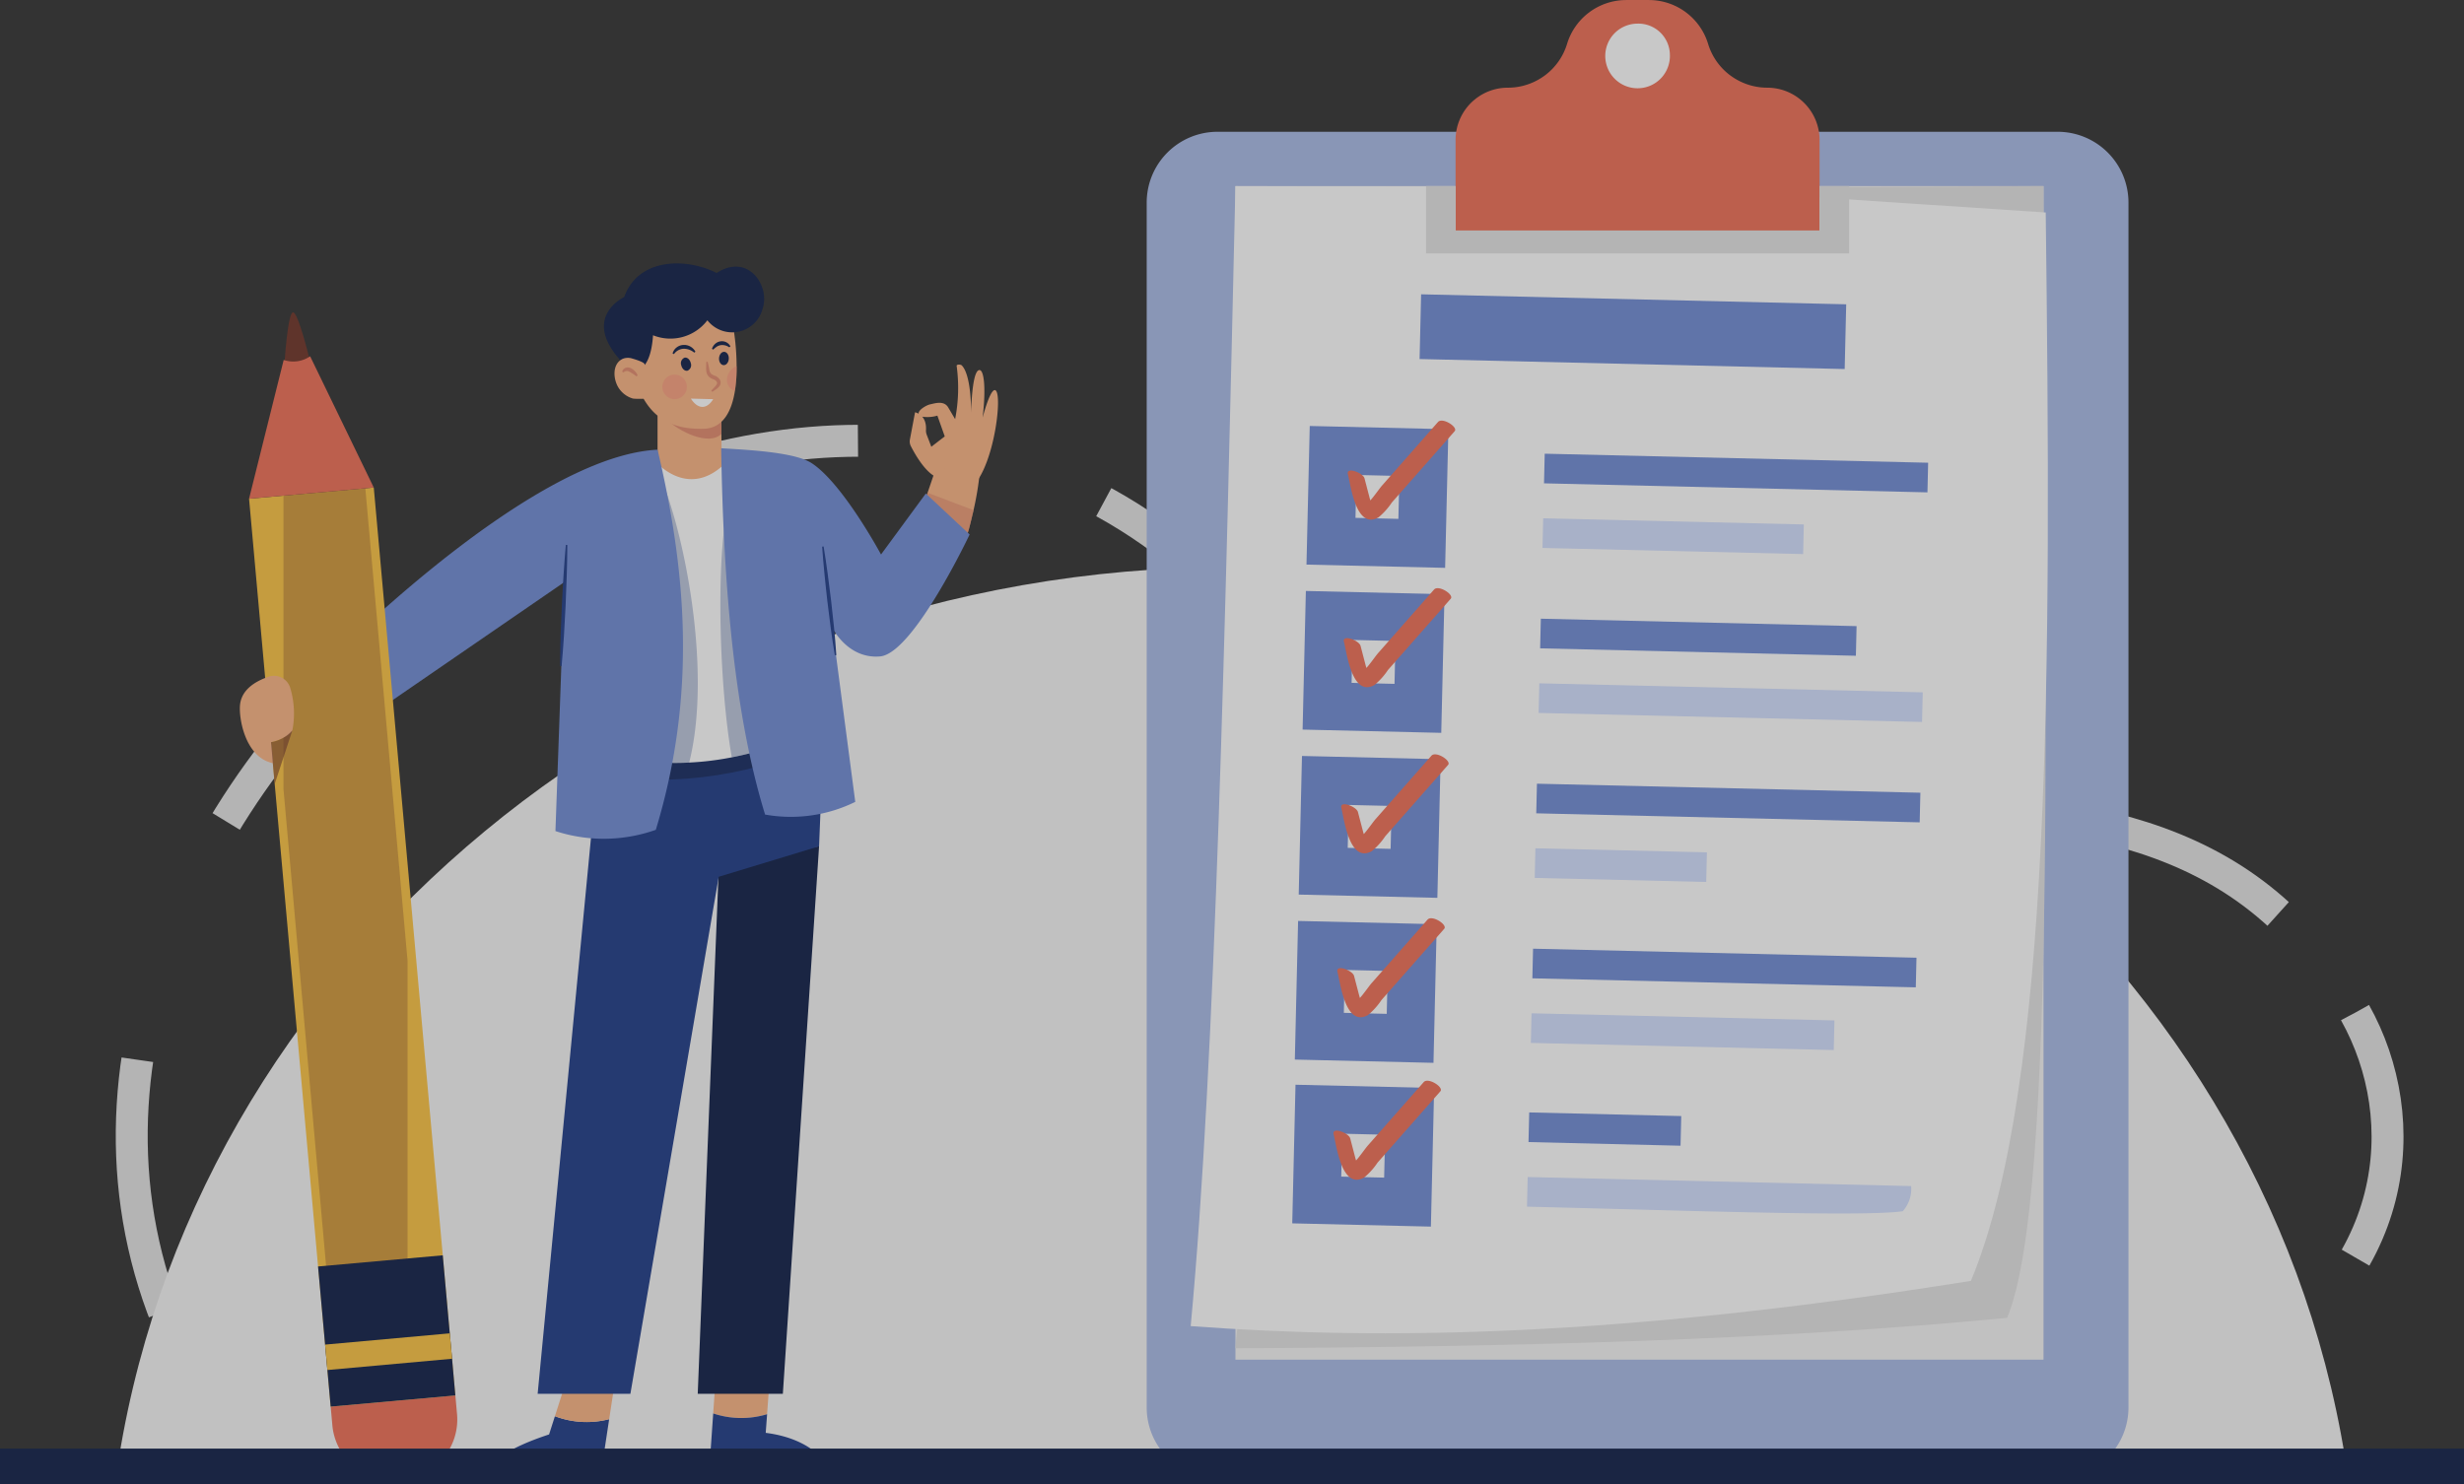 <svg xmlns="http://www.w3.org/2000/svg" xmlns:xlink="http://www.w3.org/1999/xlink" width="308.731" height="186.02" viewBox="0 0 308.731 186.02">
  <rect x="0" y="0" width="308.731" height="186.02" fill="#333333" stroke="none"/>
  <defs>
    <clipPath id="clip-path">
      <rect id="Rectangle_230" data-name="Rectangle 230" width="308.731" height="186.02" fill="none"/>
    </clipPath>
    <clipPath id="clip-path-2">
      <rect id="Rectangle_229" data-name="Rectangle 229" width="308.731" height="186.021" fill="none"/>
    </clipPath>
    <clipPath id="clip-path-3">
      <rect id="Rectangle_218" data-name="Rectangle 218" width="26.691" height="8.757" fill="none"/>
    </clipPath>
    <clipPath id="clip-path-4">
      <rect id="Rectangle_219" data-name="Rectangle 219" width="9.451" height="35.729" fill="none"/>
    </clipPath>
    <clipPath id="clip-path-5">
      <rect id="Rectangle_220" data-name="Rectangle 220" width="9.385" height="30.674" fill="none"/>
    </clipPath>
    <clipPath id="clip-path-6">
      <rect id="Rectangle_221" data-name="Rectangle 221" width="6.691" height="6.966" fill="none"/>
    </clipPath>
    <clipPath id="clip-path-7">
      <rect id="Rectangle_224" data-name="Rectangle 224" width="15.546" height="101.264" fill="none"/>
    </clipPath>
    <clipPath id="clip-path-8">
      <rect id="Rectangle_226" data-name="Rectangle 226" width="1.235" height="3.113" fill="none"/>
    </clipPath>
    <clipPath id="clip-path-9">
      <rect id="Rectangle_227" data-name="Rectangle 227" width="3.08" height="3.08" fill="none"/>
    </clipPath>
    <clipPath id="clip-path-10">
      <rect id="Rectangle_228" data-name="Rectangle 228" width="2.674" height="6.735" fill="none"/>
    </clipPath>
  </defs>
  <g id="Group_448" data-name="Group 448" transform="translate(-64 74)" opacity="0.73">
    <g id="Group_446" data-name="Group 446" transform="translate(64 -74)" clip-path="url(#clip-path)">
      <g id="Group_445" data-name="Group 445" transform="translate(0 0)">
        <g id="Group_444" data-name="Group 444" clip-path="url(#clip-path-2)">
          <path id="Path_3419" data-name="Path 3419" d="M416.82,534.346c14.956,26.764-6.686,79.276-143.943,42.781-68.819-18.3-120.224,22.922-130.817-5.85-24.674-67.018,76.092-144.543,132.126-90.419C325.406,530.331,389.6,485.635,416.82,534.346Z" transform="translate(-121.735 -407.428)" fill="none" stroke="#e4e4e4" stroke-width="4" stroke-dasharray="32.088 32.088"/>
          <path id="Path_3420" data-name="Path 3420" d="M400.758,710H120.9c8.759-64.71,68.063-114.764,139.932-114.764S392,645.294,400.758,710" transform="translate(-106.461 -524.173)" fill="#f6f5f5"/>
          <path id="Path_3421" data-name="Path 3421" d="M1317.554,307.1H1212.289a8.874,8.874,0,0,1-8.874-8.874v-151a8.874,8.874,0,0,1,8.874-8.874h105.265a8.874,8.874,0,0,1,8.874,8.874v151a8.874,8.874,0,0,1-8.874,8.874" transform="translate(-1059.738 -121.838)" fill="#a9bae6"/>
          <rect id="Rectangle_197" data-name="Rectangle 197" width="101.249" height="147.076" transform="translate(154.795 23.32)" fill="#f6f5f5"/>
          <path id="Path_3422" data-name="Path 3422" d="M1397.774,195.323c.032,57.352,1.883,126.521-4.559,141.835-28.375,2.765-61.6,3.652-96.691,3.817l13.338-145.209Z" transform="translate(-1141.73 -172.003)" fill="#e4e4e4"/>
          <path id="Path_3423" data-name="Path 3423" d="M1347.339,332.573c-44.228,7.078-73.787,7.451-97.761,5.671,3.107-33.072,4.352-88.013,5.605-142.865l53.295.118,48.234,3.184c.7,56.931.78,109.52-9.373,133.892" transform="translate(-1100.389 -172.052)" fill="#fff"/>
          <rect id="Rectangle_198" data-name="Rectangle 198" width="8.115" height="53.278" transform="translate(177.869 44.996) rotate(-88.652)" fill="#708cd5"/>
          <rect id="Rectangle_199" data-name="Rectangle 199" width="3.715" height="48.056" transform="translate(193.46 60.573) rotate(-88.652)" fill="#708cd5"/>
          <rect id="Rectangle_200" data-name="Rectangle 200" width="3.714" height="32.665" transform="translate(193.27 68.67) rotate(-88.652)" fill="#d3dfff"/>
          <rect id="Rectangle_201" data-name="Rectangle 201" width="11.377" height="11.377" transform="translate(166.768 67.828) rotate(-88.652)" fill="#fff"/>
          <rect id="Rectangle_202" data-name="Rectangle 202" width="11.377" height="11.377" transform="translate(166.768 67.828) rotate(-88.652)" fill="none" stroke="#708cd5" stroke-width="6"/>
          <path id="Path_3424" data-name="Path 3424" d="M1414.42,448.261c.351,1.344,1,6.975,3.82,5.4a8.585,8.585,0,0,0,1.687-1.875l2.623-2.978,5.247-5.957c.448-.509-1.531-1.785-2.094-1.146l-4.664,5.3-2.332,2.647c-.539.612-1.787,2.588-2.587,2.763l1.305.422c.307.252-.264-1.536-.276-1.585l-.651-2.492c-.179-.686-2.345-1.511-2.079-.494" transform="translate(-1245.53 -388.815)" fill="#ee6f57"/>
          <rect id="Rectangle_203" data-name="Rectangle 203" width="3.715" height="39.573" transform="translate(192.974 81.251) rotate(-88.652)" fill="#708cd5"/>
          <rect id="Rectangle_204" data-name="Rectangle 204" width="3.714" height="48.056" transform="translate(192.783 89.347) rotate(-88.652)" fill="#d3dfff"/>
          <rect id="Rectangle_205" data-name="Rectangle 205" width="11.377" height="11.377" transform="translate(166.282 88.505) rotate(-88.652)" fill="#fff"/>
          <rect id="Rectangle_206" data-name="Rectangle 206" width="11.377" height="11.377" transform="translate(166.282 88.505) rotate(-88.652)" fill="none" stroke="#708cd5" stroke-width="6"/>
          <path id="Path_3425" data-name="Path 3425" d="M1410.281,624.139c.351,1.344,1,6.975,3.82,5.4a8.584,8.584,0,0,0,1.687-1.875l2.623-2.979,5.247-5.957c.448-.509-1.531-1.785-2.094-1.146l-4.664,5.3-2.332,2.647c-.539.613-1.787,2.588-2.587,2.763l1.306.422c.308.252-.264-1.536-.276-1.585l-.651-2.492c-.179-.686-2.345-1.511-2.079-.494" transform="translate(-1241.885 -543.694)" fill="#ee6f57"/>
          <rect id="Rectangle_207" data-name="Rectangle 207" width="3.714" height="48.056" transform="translate(192.487 101.928) rotate(-88.652)" fill="#708cd5"/>
          <rect id="Rectangle_208" data-name="Rectangle 208" width="3.715" height="21.492" transform="translate(192.296 110.025) rotate(-88.652)" fill="#d3dfff"/>
          <rect id="Rectangle_209" data-name="Rectangle 209" width="11.377" height="11.377" transform="translate(165.795 109.183) rotate(-88.652)" fill="#fff"/>
          <rect id="Rectangle_210" data-name="Rectangle 210" width="11.377" height="11.377" transform="translate(165.795 109.183) rotate(-88.652)" fill="none" stroke="#708cd5" stroke-width="6"/>
          <path id="Path_3426" data-name="Path 3426" d="M1407.5,798.561c.351,1.344,1,6.975,3.819,5.4a8.588,8.588,0,0,0,1.688-1.875l2.623-2.979,5.247-5.957c.448-.509-1.531-1.785-2.094-1.146l-4.664,5.295-2.332,2.648c-.539.612-1.787,2.588-2.587,2.763l1.306.422c.308.252-.264-1.536-.276-1.585l-.651-2.492c-.179-.686-2.345-1.511-2.079-.494" transform="translate(-1239.434 -697.292)" fill="#ee6f57"/>
          <rect id="Rectangle_211" data-name="Rectangle 211" width="3.714" height="48.056" transform="translate(192 122.606) rotate(-88.652)" fill="#708cd5"/>
          <rect id="Rectangle_212" data-name="Rectangle 212" width="3.715" height="37.963" transform="translate(191.81 130.702) rotate(-88.652)" fill="#d3dfff"/>
          <rect id="Rectangle_213" data-name="Rectangle 213" width="11.377" height="11.377" transform="translate(165.308 129.86) rotate(-88.652)" fill="#fff"/>
          <rect id="Rectangle_214" data-name="Rectangle 214" width="11.377" height="11.377" transform="translate(165.308 129.86) rotate(-88.652)" fill="none" stroke="#708cd5" stroke-width="6"/>
          <path id="Path_3427" data-name="Path 3427" d="M1403.448,970.616c.351,1.344,1,6.975,3.82,5.4a8.6,8.6,0,0,0,1.687-1.875l2.623-2.979,5.247-5.957c.448-.509-1.531-1.785-2.094-1.146l-4.664,5.3L1407.736,972c-.54.613-1.787,2.588-2.587,2.763l1.306.422c.308.252-.264-1.536-.276-1.585l-.651-2.492c-.179-.686-2.344-1.511-2.079-.494" transform="translate(-1235.868 -848.805)" fill="#ee6f57"/>
          <rect id="Rectangle_215" data-name="Rectangle 215" width="3.715" height="19.049" transform="matrix(0.024, -1, 1, 0.024, 191.517, 143.127)" fill="#708cd5"/>
          <path id="Path_3428" data-name="Path 3428" d="M1650.647,1236.643l-48.043-1.131-.088,3.714c18.587.436,42.254,1.307,47.083.566a4.169,4.169,0,0,0,1.047-3.149" transform="translate(-1411.19 -1088.002)" fill="#d3dfff"/>
          <rect id="Rectangle_216" data-name="Rectangle 216" width="11.377" height="11.377" transform="translate(164.984 150.385) rotate(-88.652)" fill="#fff"/>
          <rect id="Rectangle_217" data-name="Rectangle 217" width="11.377" height="11.377" transform="translate(164.984 150.385) rotate(-88.652)" fill="none" stroke="#708cd5" stroke-width="6"/>
          <path id="Path_3429" data-name="Path 3429" d="M1399.434,1141.164c.351,1.344,1,6.975,3.819,5.4a8.587,8.587,0,0,0,1.687-1.875l2.623-2.979,5.247-5.957c.448-.509-1.531-1.785-2.094-1.146l-4.664,5.295-2.332,2.648c-.539.613-1.787,2.588-2.587,2.763l1.305.422c.308.252-.264-1.536-.276-1.585l-.651-2.492c-.179-.686-2.345-1.511-2.079-.494" transform="translate(-1232.333 -998.991)" fill="#ee6f57"/>
          <path id="Path_3430" data-name="Path 3430" d="M1573.182,17.537V28.889h-45.607V17.537a6.552,6.552,0,0,1,1.92-4.637,5.419,5.419,0,0,1,.463-.415,6.509,6.509,0,0,1,4.174-1.5,7.723,7.723,0,0,0,3.352-.764,8.033,8.033,0,0,0,1.261-.759,7.717,7.717,0,0,0,2.8-3.969A7.75,7.75,0,0,1,1548.956,0h2.846a7.75,7.75,0,0,1,7.412,5.492,7.717,7.717,0,0,0,2.8,3.969,8.027,8.027,0,0,0,1.261.759,7.723,7.723,0,0,0,3.353.764,6.565,6.565,0,0,1,6.557,6.557" transform="translate(-1345.196 0.004)" fill="#ee6f57"/>
          <path id="Path_3431" data-name="Path 3431" d="M1549.585,195.316v8.439h-53.01v-8.439h3.7v5.573h45.607v-5.573Z" transform="translate(-1317.897 -171.996)" fill="#e4e4e4"/>
          <path id="Path_3432" data-name="Path 3432" d="M1692.789,28.631a4.051,4.051,0,1,1-4.045-3.845,3.949,3.949,0,0,1,4.045,3.845" transform="translate(-1483.559 -21.826)" fill="#fff"/>
          <path id="Path_3433" data-name="Path 3433" d="M958.513,396.928c-1.618-.306-3.13-3.009-3.655-4.045a1.287,1.287,0,0,1-.116-.823l.644-3.412s1.486.253,1.371,2.231a1.457,1.457,0,0,0,.1.6l.569,1.488,1.681-1.3-.922-2.6a4.475,4.475,0,0,1-1.871.136c-1.308-.417.407-1.437.949-1.546s1.735-.542,2.278.38.868,1.464.868,1.464a20.413,20.413,0,0,0,.19-6.671c-.018-.207.5-.2.647-.055.437.444,1.132,1.8,1.169,5.912,0,0,.073-4.795.895-5.288.678-.407,1.02,1.94.543,5.92,0,0,.885-3.446,1.518-3.452,1.069-.01.014,9.2-2.672,11.949Z" transform="translate(-840.734 -336.978)" fill="#f9b384"/>
          <path id="Path_3434" data-name="Path 3434" d="M971.7,490.316q-.072.688-.158,1.332v0a38.753,38.753,0,0,1-.707,4.064c-.014.057-.024.11-.038.162-.817,3.348-.965,4.986-3.754,4.546l-2.87-3.267-.029-.033-.21-.239.583-1.719.076-.224.43-1.251.052-.162.735-2.154.3-.874Z" transform="translate(-848.852 -431.776)" fill="#f9b384"/>
          <path id="Path_3435" data-name="Path 3435" d="M517.093,1486.578l-.731,2.283c-5.01,1.646-7.931,3.531-8.119,5.731H522.73l1.161-7.645a11.237,11.237,0,0,1-6.8-.369" transform="translate(-447.564 -1309.093)" fill="#1f3c88"/>
          <path id="Path_3436" data-name="Path 3436" d="M584.181,1439.036l-1.816,5.676a11.239,11.239,0,0,0,6.8.369l.749-4.931Z" transform="translate(-512.836 -1267.227)" fill="#f9b384"/>
          <path id="Path_3437" data-name="Path 3437" d="M755.215,1441.816l.425-5.781-6.805.358-.372,5.33a11.136,11.136,0,0,0,6.752.094" transform="translate(-659.103 -1264.584)" fill="#f9b384"/>
          <path id="Path_3438" data-name="Path 3438" d="M759.1,1492.035c-.187-2.2-2.746-5.213-8.357-5.93l.172-2.337a11.135,11.135,0,0,1-6.752-.094l-.583,8.361Z" transform="translate(-654.801 -1306.536)" fill="#1f3c88"/>
          <path id="Path_3439" data-name="Path 3439" d="M698.267,423.4l-8.209.057V411.036h7.961l0,.759.038,3.935.057,6.318Z" transform="translate(-607.671 -361.961)" fill="#f9b384"/>
          <path id="Path_3440" data-name="Path 3440" d="M705.847,426.331c-1.476,1.552-5.325-.2-6.949-1.91l6.91-2.025Z" transform="translate(-615.456 -371.965)" fill="#e28b6d"/>
          <path id="Path_3441" data-name="Path 3441" d="M677.24,326.027a17.747,17.747,0,0,1-.215,2.794c-.4,2.5-1.461,4.666-3.906,4.733-5.779.167-7.426-3.138-8.515-5.841s.678-9.217.678-9.217l7.479-.74,4.107,3.367a30.634,30.634,0,0,1,.372,4.9" transform="translate(-584.943 -279.818)" fill="#f9b384"/>
          <path id="Path_3442" data-name="Path 3442" d="M638.043,289.838s1.649-.076,1.93-4.331a5.826,5.826,0,0,0,6.809-1.876,3.942,3.942,0,0,0,6.91-1.412c.995-2.845-1.751-7.084-5.751-4.517-3.92-1.98-9.865-1.844-11.576,3.013,0,0-5.948,2.742.35,8.78a7.278,7.278,0,0,0,1.327.343" transform="translate(-558.15 -243.491)" fill="#102048"/>
          <path id="Path_3443" data-name="Path 3443" d="M747.448,888.336l-4.538,68.614H732.245l2.666-66.581,1.632-.756Z" transform="translate(-644.821 -782.276)" fill="#102048"/>
          <path id="Path_3444" data-name="Path 3444" d="M571.726,772.13l-7.482,78h11.621l11.064-64.79,12.576-3.821.557-13.849-28.017-.637Z" transform="translate(-496.878 -675.458)" fill="#1f3c88"/>
          <g id="Group_422" data-name="Group 422" transform="translate(74.156 88.949)" opacity="0.6">
            <g id="Group_421" data-name="Group 421">
              <g id="Group_420" data-name="Group 420" clip-path="url(#clip-path-3)">
                <path id="Path_3445" data-name="Path 3445" d="M623.478,752.908c6.347,2.279,21.239-.325,24.331-3.5l-2.2-4.394-24.494,3.255Z" transform="translate(-621.118 -745.014)" fill="#102048"/>
              </g>
            </g>
          </g>
          <path id="Path_3446" data-name="Path 3446" d="M675.436,513.247c-.205.086-.416.177-.63.258a43.109,43.109,0,0,1-7.956,2.369,36.512,36.512,0,0,1-5.334.654,30.825,30.825,0,0,1-8.377-.678l3.558-33.172.435-4.045s4.656,5.731,9.79-.6Z" transform="translate(-575.159 -420.962)" fill="#fff"/>
          <g id="Group_425" data-name="Group 425" transform="translate(77.979 59.88)" opacity="0.3">
            <g id="Group_424" data-name="Group 424">
              <g id="Group_423" data-name="Group 423" clip-path="url(#clip-path-4)">
                <path id="Path_3447" data-name="Path 3447" d="M661.515,537.222a30.825,30.825,0,0,1-8.377-.678l3.558-33.172,1.27-1.836c3.138,7.632,6.352,24.53,3.548,35.686" transform="translate(-653.138 -501.536)" fill="#1f3c88"/>
              </g>
            </g>
          </g>
          <path id="Path_3448" data-name="Path 3448" d="M398.744,472.036c3.537,15.02,4.993,30.475-.219,47.637a19.513,19.513,0,0,1-12.576.159l1.114-31.2L360.837,506.66l-1.592-9.83c10.082-9.64,27.512-24.2,39.5-24.794" transform="translate(-316.354 -415.678)" fill="#708cd5"/>
          <g id="Group_428" data-name="Group 428" transform="translate(90.261 64.238)" opacity="0.3">
            <g id="Group_427" data-name="Group 427">
              <g id="Group_426" data-name="Group 426" clip-path="url(#clip-path-5)">
                <path id="Path_3449" data-name="Path 3449" d="M765.395,566.341a43.118,43.118,0,0,1-7.956,2.369c-1.581-9.064-1.929-23.955-.645-30.674Z" transform="translate(-756.01 -538.036)" fill="#1f3c88"/>
              </g>
            </g>
          </g>
          <g id="Group_431" data-name="Group 431" transform="translate(115.296 61.755)" opacity="0.6">
            <g id="Group_430" data-name="Group 430">
              <g id="Group_429" data-name="Group 429" clip-path="url(#clip-path-6)">
                <path id="Path_3450" data-name="Path 3450" d="M972.389,519.423c-.014.057-.024.11-.038.162-.817,3.348-.965,4.986-3.754,4.546l-2.87-3.267-.029-.033.373-1.958.076-.224.43-1.251.052-.162Z" transform="translate(-965.698 -517.237)" fill="#e28b6d"/>
              </g>
            </g>
          </g>
          <path id="Path_3451" data-name="Path 3451" d="M787.959,481.341s-7.044,14.924-11.223,15.282c-4.051.347-5.97-3.582-5.97-3.582l2.865,21.81a18.287,18.287,0,0,1-11.3,1.59c-3.787-12.3-5.219-28.2-5.5-45.906,3.066.191,9.138.453,11.312,1.851,3.9,2.507,8.716,11.462,8.716,11.462l5.611-7.641Z" transform="translate(-666.469 -414.358)" fill="#708cd5"/>
          <path id="Path_3452" data-name="Path 3452" d="M298.319,334.651s.426-7.139,1.153-6.8,2.184,6.545,2.184,6.545l-1.558,2.514Z" transform="translate(-262.702 -288.696)" fill="#6f3428"/>
          <path id="Path_3453" data-name="Path 3453" d="M362.627,1464.7l.211,2.35a7.541,7.541,0,0,1-6.836,8.185l-.6.054a7.541,7.541,0,0,1-8.185-6.836l-.211-2.35Z" transform="translate(-305.573 -1289.829)" fill="#ee6f57"/>
          <rect id="Rectangle_222" data-name="Rectangle 222" width="15.688" height="114.234" transform="translate(31.207 62.502) rotate(-5.134)" fill="#fbc343"/>
          <g id="Group_434" data-name="Group 434" transform="translate(35.52 58.751)" opacity="0.3">
            <g id="Group_433" data-name="Group 433">
              <g id="Group_432" data-name="Group 432" clip-path="url(#clip-path-7)">
                <rect id="Rectangle_223" data-name="Rectangle 223" width="5.572" height="100.13" transform="matrix(0.996, -0.089, 0.089, 0.996, 0.518, 1.017)" fill="none" stroke="#6f3428" stroke-width="8"/>
              </g>
            </g>
          </g>
          <path id="Path_3454" data-name="Path 3454" d="M350.98,1335.2l-15.621,1.4-.411-4.585-.287-3.185-.883-9.79,15.626-1.4.879,9.79.287,3.185Z" transform="translate(-293.928 -1160.321)" fill="#102048"/>
          <rect id="Rectangle_225" data-name="Rectangle 225" width="15.684" height="3.198" transform="matrix(0.996, -0.09, 0.09, 0.996, 40.734, 168.509)" fill="#fbc343"/>
          <path id="Path_3455" data-name="Path 3455" d="M261.368,391.829l4.34-17.394a3.731,3.731,0,0,0,3.315-.458l7.971,16.448Z" transform="translate(-230.163 -329.327)" fill="#ee6f57"/>
          <path id="Path_3456" data-name="Path 3456" d="M648.654,376.392c-.07-.257-1.236-.609-1.493-.68a1.79,1.79,0,0,0-1.218.011c-1.41.637-1.222,2.656-.491,3.718a3.18,3.18,0,0,0,1.725,1.266c.256.073,2.682.1,2.576-.288l-1.1-4.027" transform="translate(-567.896 -330.765)" fill="#f9b384"/>
          <path id="Path_3457" data-name="Path 3457" d="M258.023,710.841a2.124,2.124,0,0,0-2.713-1.4c-1.778.614-3.326,1.655-3.566,3.426-.218,1.613.588,6.766,4.192,7.428l-.294-2.647s2.206-.515,2.647-1.471a11.092,11.092,0,0,0-.266-5.334" transform="translate(-221.659 -624.635)" fill="#f9b384"/>
          <path id="Path_3458" data-name="Path 3458" d="M862.986,573.612c.189,1.128.351,2.258.505,3.39s.287,2.266.433,3.4l.37,3.406c.108,1.137.214,2.275.283,3.416l-.185.022c-.2-1.127-.355-2.258-.512-3.389l-.426-3.4c-.12-1.136-.258-2.269-.363-3.407s-.215-2.274-.291-3.415Z" transform="translate(-759.79 -505.127)" fill="#1f3c88"/>
          <path id="Path_3459" data-name="Path 3459" d="M588.7,572.008c0,1.266-.033,2.531-.071,3.8s-.1,2.528-.144,3.792l-.207,3.789c-.085,1.262-.171,2.525-.294,3.785l-.186-.009c0-1.266.029-2.531.064-3.8l.151-3.792c.072-1.263.127-2.527.214-3.789s.17-2.525.287-3.786Z" transform="translate(-517.617 -503.707)" fill="#1f3c88"/>
          <path id="Path_3460" data-name="Path 3460" d="M715.943,376.055a.751.751,0,0,1-.414.949c-.33.074-.679-.231-.78-.682a.751.751,0,0,1,.414-.949c.33-.074.679.231.78.682" transform="translate(-629.39 -330.547)" fill="#102048"/>
          <path id="Path_3461" data-name="Path 3461" d="M755.8,370.15c-.02.461-.309.823-.647.809s-.6-.4-.576-.861.309-.823.647-.809.6.4.576.861" transform="translate(-664.484 -325.198)" fill="#102048"/>
          <path id="Path_3462" data-name="Path 3462" d="M741.247,379.67a10.83,10.83,0,0,1,.243,1.144.9.9,0,0,0,.231.4,1.51,1.51,0,0,0,.448.22,1.248,1.248,0,0,1,.566.426.741.741,0,0,1,.058.782,1.474,1.474,0,0,1-.467.472c-.164.11-.321.228-.492.331l-.123-.141c.125-.155.263-.295.395-.442a1.394,1.394,0,0,0,.308-.4c.1-.221-.115-.462-.429-.587a1.664,1.664,0,0,1-.582-.33,1.164,1.164,0,0,1-.306-.631c-.079-.442.011-.821-.032-1.189Z" transform="translate(-652.588 -334.34)" fill="#e28b6d"/>
          <path id="Path_3463" data-name="Path 3463" d="M705.87,363.136a1.39,1.39,0,0,1,.487-.745,1.484,1.484,0,0,1,.866-.324,1.6,1.6,0,0,1,1.506.846l-.146.116a2.051,2.051,0,0,0-1.337-.487,1.561,1.561,0,0,0-1.207.673Z" transform="translate(-621.595 -318.837)" fill="#102048"/>
          <path id="Path_3464" data-name="Path 3464" d="M747.154,359.1a1.436,1.436,0,0,1,.375-.6,1.249,1.249,0,0,1,.678-.335,1.189,1.189,0,0,1,1.266.632l-.149.112a1.514,1.514,0,0,0-1.047-.274,1.342,1.342,0,0,0-.5.182,3.3,3.3,0,0,0-.463.381Z" transform="translate(-657.95 -315.383)" fill="#102048"/>
          <path id="Path_3465" data-name="Path 3465" d="M725.027,418.409c.834,1.305,1.945,1.447,2.8.073Z" transform="translate(-638.465 -368.454)" fill="#fff"/>
          <g id="Group_437" data-name="Group 437" transform="translate(91.084 45.891)" opacity="0.4">
            <g id="Group_436" data-name="Group 436">
              <g id="Group_435" data-name="Group 435" clip-path="url(#clip-path-8)">
                <path id="Path_3466" data-name="Path 3466" d="M764.133,384.369a22.03,22.03,0,0,1-.237,3.112,1.438,1.438,0,0,1-1-1.371,1.838,1.838,0,0,1,1.235-1.742" transform="translate(-762.898 -384.369)" fill="#fc8879"/>
              </g>
            </g>
          </g>
          <g id="Group_440" data-name="Group 440" transform="translate(82.986 46.945)" opacity="0.4">
            <g id="Group_439" data-name="Group 439">
              <g id="Group_438" data-name="Group 438" clip-path="url(#clip-path-9)">
                <path id="Path_3467" data-name="Path 3467" d="M698.158,394.743a1.54,1.54,0,1,1-1.54-1.54,1.54,1.54,0,0,1,1.54,1.54" transform="translate(-695.078 -393.203)" fill="#fc8879"/>
              </g>
            </g>
          </g>
          <path id="Path_3468" data-name="Path 3468" d="M654.716,386.807a7.709,7.709,0,0,0-.861-.567.751.751,0,0,0-.38-.1.85.85,0,0,0-.4.182l-.157-.1a.743.743,0,0,1,.454-.488.887.887,0,0,1,.691.08,1.79,1.79,0,0,1,.8.88Z" transform="translate(-574.968 -339.646)" fill="#e28b6d"/>
          <g id="Group_443" data-name="Group 443" transform="translate(33.956 91.539)" opacity="0.6">
            <g id="Group_442" data-name="Group 442">
              <g id="Group_441" data-name="Group 441" clip-path="url(#clip-path-10)">
                <path id="Path_3469" data-name="Path 3469" d="M287.082,766.709l-2.217,6.735-.458-5.263a4.593,4.593,0,0,0,2.674-1.472" transform="translate(-284.408 -766.709)" fill="#6f3428"/>
              </g>
            </g>
          </g>
          <line id="Line_3" data-name="Line 3" x2="308.731" transform="translate(0 185.543)" fill="none" stroke="#102048" stroke-width="8"/>
        </g>
      </g>
    </g>
  </g>
</svg>
